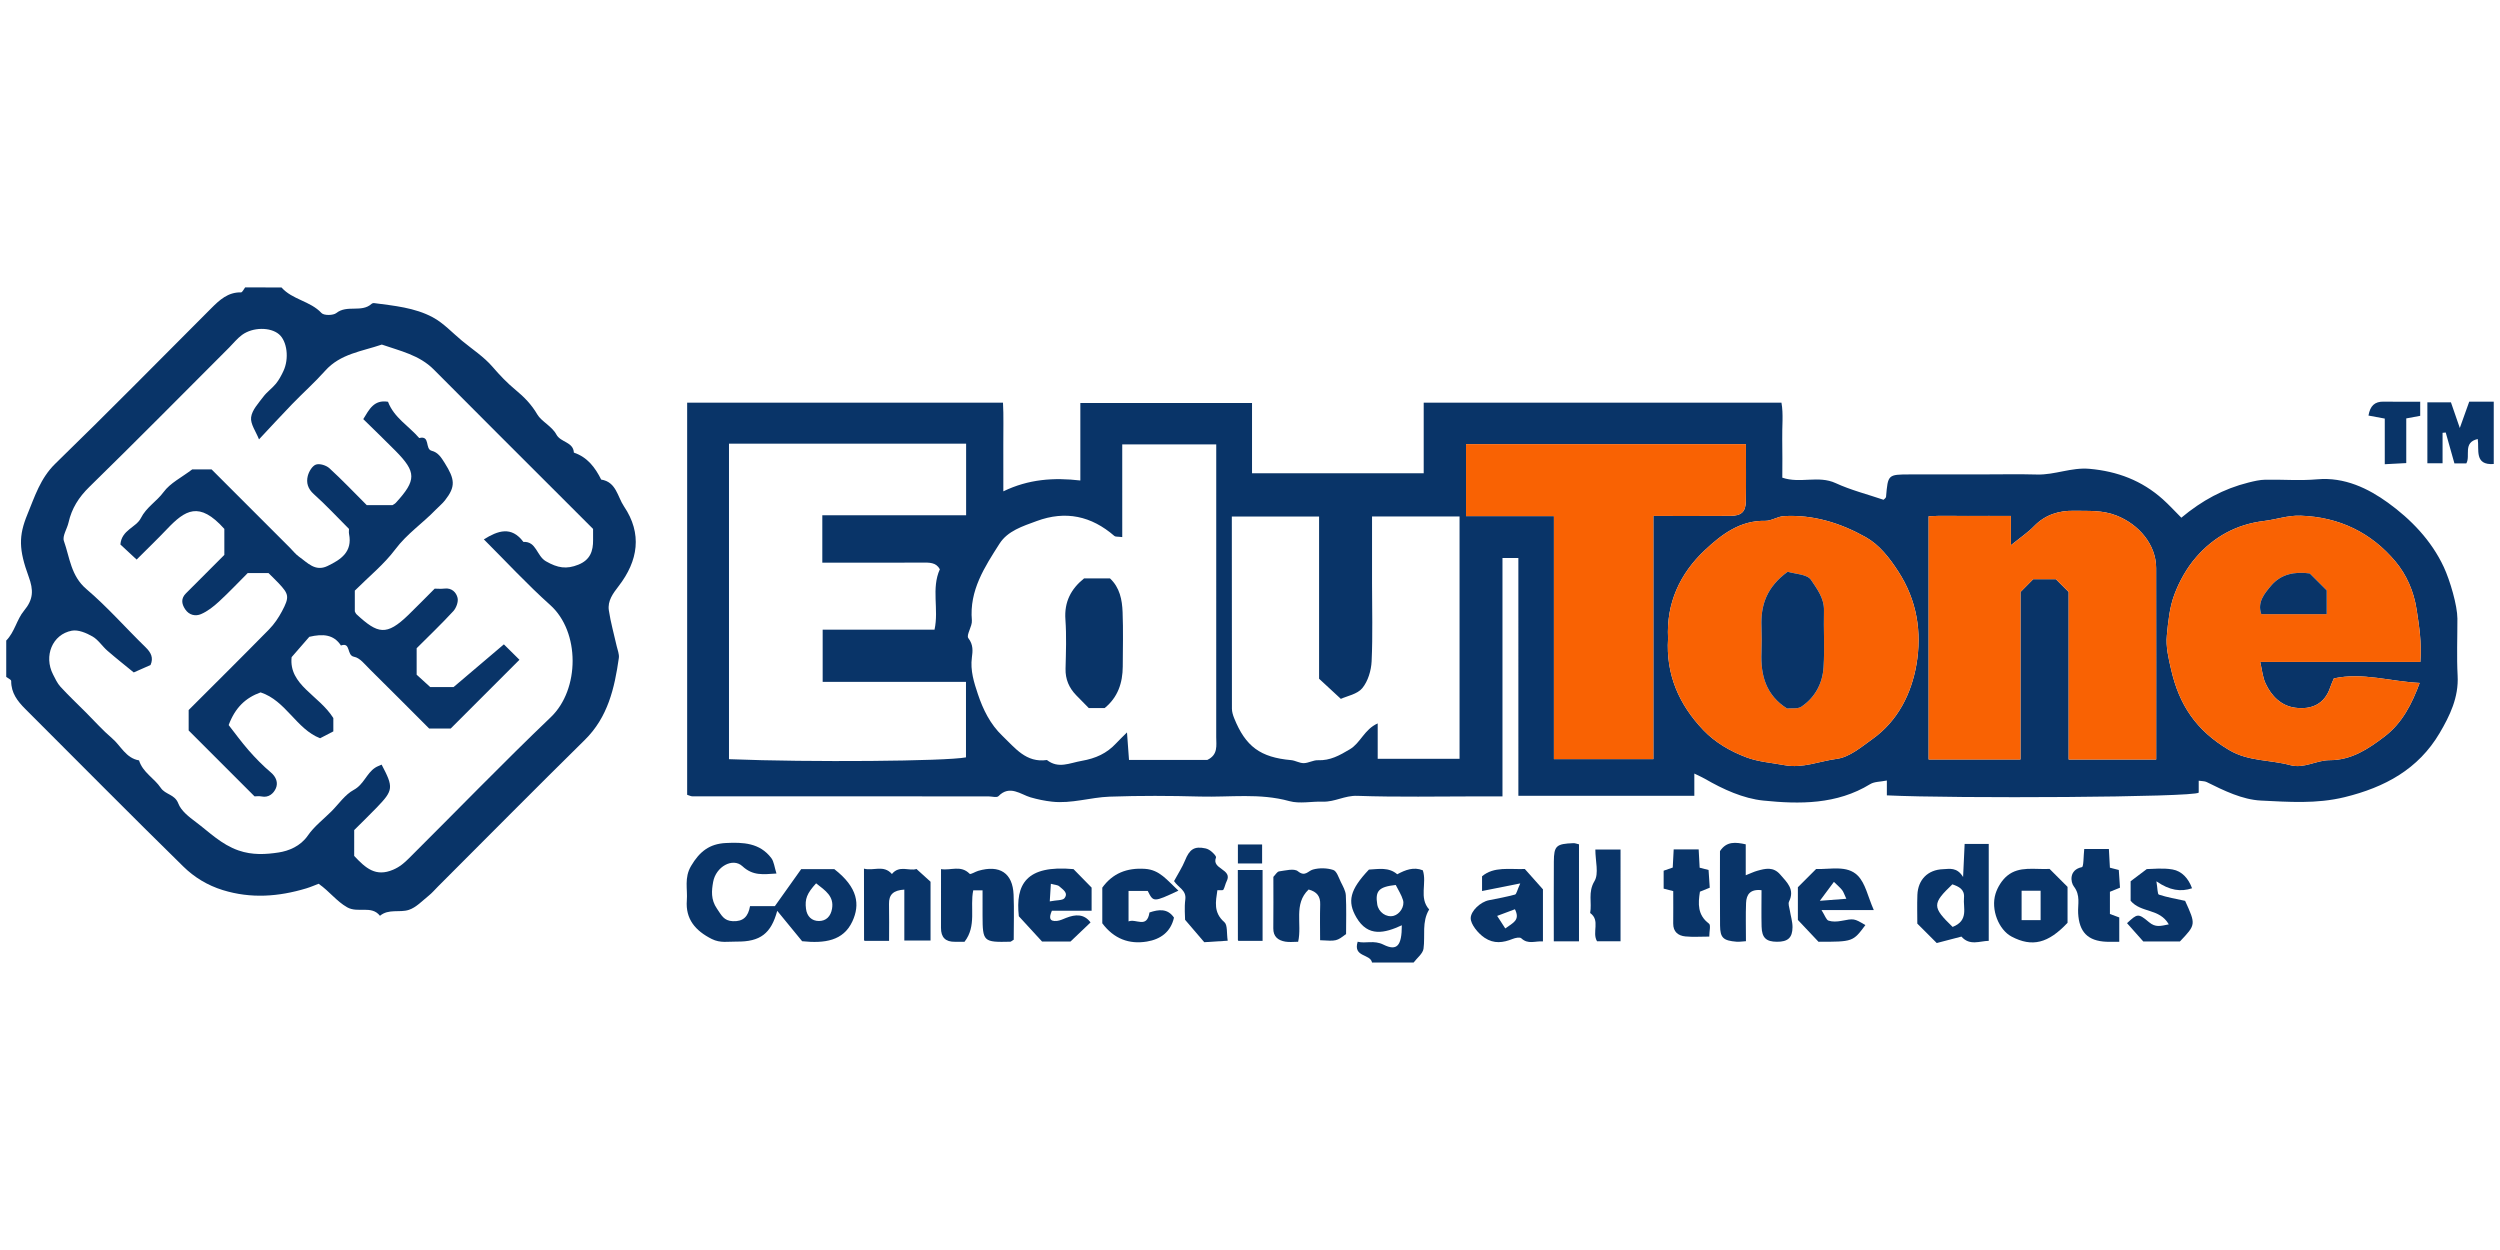 <?xml version="1.0" encoding="utf-8"?>
<!-- Generator: Adobe Illustrator 16.0.0, SVG Export Plug-In . SVG Version: 6.00 Build 0)  -->
<!DOCTYPE svg PUBLIC "-//W3C//DTD SVG 1.1//EN" "http://www.w3.org/Graphics/SVG/1.1/DTD/svg11.dtd">
<svg version="1.1" id="Capa_1" xmlns="http://www.w3.org/2000/svg" xmlns:xlink="http://www.w3.org/1999/xlink" x="0px" y="0px"
	 width="400px" height="200px" viewBox="0 0 400 200" enable-background="new 0 0 400 200" xml:space="preserve">
<g>
	<path fill-rule="evenodd" clip-rule="evenodd" fill="#093468" d="M45.038,45.991c1.731,1.968,4.597,2.155,6.404,4.095
		c0.386,0.414,1.868,0.402,2.376-0.003c1.714-1.363,4.037-0.013,5.644-1.473c0.087-0.078,0.245-0.135,0.359-0.119
		c3.226,0.426,6.533,0.725,9.425,2.278c1.732,0.932,3.135,2.478,4.679,3.755c1.651,1.364,3.5,2.562,4.878,4.162
		c1.166,1.354,2.337,2.585,3.723,3.729c1.297,1.07,2.516,2.294,3.445,3.899c0.636,1.098,2.353,1.897,3.042,3.197
		c0.691,1.302,2.708,1.166,2.809,2.908c2.161,0.726,3.407,2.377,4.369,4.314c2.423,0.379,2.605,2.747,3.64,4.276
		c2.968,4.39,2.264,8.726-0.833,12.75c-0.926,1.203-1.809,2.378-1.581,3.903c0.287,1.92,0.828,3.801,1.25,5.7
		c0.141,0.637,0.435,1.307,0.349,1.916c-0.687,4.827-1.749,9.468-5.445,13.108c-7.887,7.77-15.674,15.639-23.502,23.467
		c-0.49,0.489-0.938,1.029-1.477,1.457c-1.03,0.82-2.008,1.896-3.197,2.277c-1.461,0.47-3.219-0.213-4.6,0.94
		c-1.376-1.741-3.523-0.37-5.264-1.369c-1.72-0.987-2.785-2.521-4.551-3.757c-0.542,0.205-1.25,0.521-1.985,0.742
		c-4.42,1.33-8.828,1.666-13.346,0.271c-2.458-0.758-4.571-2.058-6.312-3.766c-8.495-8.334-16.864-16.797-25.284-25.208
		c-1.249-1.247-2.28-2.574-2.261-4.478c0.002-0.217-0.516-0.438-0.793-0.658c0-1.938,0-3.877,0-5.815
		c1.35-1.365,1.692-3.391,2.836-4.764c1.532-1.838,1.542-3.304,0.752-5.465c-1.577-4.322-1.628-6.493-0.203-9.954
		c1.17-2.838,2.075-5.795,4.469-8.121c8.418-8.181,16.651-16.554,24.948-24.86c1.333-1.334,2.679-2.589,4.765-2.545
		c0.213,0.005,0.436-0.516,0.655-0.793C41.16,45.991,43.099,45.991,45.038,45.991z M56.67,136.947
		c1.837,1.959,3.434,3.402,6.236,2.206c1.091-0.466,1.814-1.119,2.548-1.849c7.562-7.519,14.973-15.191,22.677-22.559
		c4.646-4.443,4.686-13.66-0.094-17.938c-3.704-3.314-7.087-6.986-10.621-10.509c2.243-1.391,4.401-2.175,6.326,0.405
		c2.094-0.106,2.101,2.236,3.604,3.1c1.883,1.082,3.291,1.309,5.193,0.543c1.884-0.758,2.377-2.162,2.354-3.964
		c-0.008-0.662-0.001-1.323-0.001-1.756c-1.794-1.794-3.361-3.36-4.928-4.927C83.11,72.847,76.241,66.009,69.411,59.13
		c-2.317-2.333-5.395-2.981-8.319-3.999c-3.166,1.089-6.633,1.455-9.074,4.198c-1.655,1.859-3.527,3.522-5.261,5.313
		c-1.739,1.795-3.426,3.642-5.317,5.657c-0.491-1.256-1.396-2.457-1.264-3.53c0.144-1.167,1.187-2.264,1.961-3.298
		c0.575-0.768,1.407-1.34,2.016-2.088c0.483-0.595,0.853-1.298,1.184-1.996c0.956-2.015,0.6-4.807-0.709-5.911
		c-1.367-1.153-4.168-1.156-5.902,0.109c-0.773,0.564-1.386,1.35-2.071,2.035c-7.442,7.442-14.835,14.933-22.362,22.287
		c-1.695,1.657-2.823,3.443-3.331,5.706c-0.226,1.005-1.018,2.155-0.736,2.951c0.939,2.649,1.109,5.57,3.597,7.688
		c3.364,2.862,6.299,6.225,9.473,9.315c0.876,0.854,1.292,1.689,0.788,2.837c-0.837,0.37-1.654,0.73-2.686,1.187
		c-1.367-1.12-2.819-2.263-4.212-3.473c-0.834-0.725-1.463-1.755-2.391-2.285c-0.977-0.559-2.28-1.114-3.3-0.923
		c-3.129,0.59-4.519,4.053-3.011,6.998c0.353,0.688,0.686,1.428,1.201,1.985c1.313,1.425,2.722,2.76,4.093,4.131
		c1.371,1.371,2.662,2.835,4.135,4.086c1.421,1.206,2.217,3.197,4.333,3.552c0.588,1.927,2.442,2.851,3.472,4.391
		c0.739,1.104,2.249,1.021,2.806,2.495c0.446,1.182,1.712,2.155,2.801,2.971c2.182,1.635,4.073,3.588,6.835,4.553
		c2.225,0.776,4.4,0.632,6.412,0.325c1.607-0.246,3.498-0.986,4.688-2.718c1.002-1.459,2.49-2.584,3.763-3.857
		c1.175-1.175,2.171-2.683,3.572-3.438c1.619-0.871,2.038-2.638,3.432-3.555c0.316-0.208,0.689-0.329,1.032-0.488
		c1.926,3.651,1.884,4.096-0.76,6.843c-1.232,1.279-2.511,2.514-3.628,3.627C56.67,134.33,56.67,135.577,56.67,136.947z"/>
	<path fill-rule="evenodd" clip-rule="evenodd" fill="none" d="M39.221,45.991c-0.219,0.277-0.442,0.798-0.655,0.793
		c-2.085-0.044-3.432,1.211-4.765,2.545c-8.297,8.307-16.529,16.68-24.948,24.86c-2.394,2.326-3.299,5.283-4.469,8.121
		c-1.426,3.461-1.375,5.632,0.203,9.954c0.79,2.161,0.78,3.627-0.752,5.465C2.692,99.103,2.35,101.128,1,102.493
		c0-18.835,0-37.668,0-56.502C13.741,45.991,26.481,45.991,39.221,45.991z"/>
	<path fill-rule="evenodd" clip-rule="evenodd" fill="#093468" d="M219.526,154.009c-0.266-1.429-3.075-0.819-2.3-3.33
		c1.3,0.331,2.582-0.303,4.135,0.469c2.151,1.069,2.935,0.188,2.93-3.104c-2.738,1.264-5.403,1.938-7.264-1.246
		c-1.502-2.571-1.046-4.44,2.001-7.664c1.536-0.075,3.152-0.433,4.531,0.75c1.299-0.698,2.621-1.225,4.092-0.634
		c0.688,2.068-0.657,4.409,1.015,6.267c-1.209,1.971-0.614,4.181-0.903,6.271c-0.11,0.799-1.036,1.484-1.59,2.222
		C223.958,154.009,221.741,154.009,219.526,154.009z M223.318,141.593c-2.695,0.295-3.309,0.938-2.961,3.102
		c0.203,1.269,1.458,2.145,2.63,1.836c0.969-0.255,1.797-1.498,1.494-2.518C224.229,143.165,223.716,142.396,223.318,141.593z"/>
	<path fill-rule="evenodd" clip-rule="evenodd" fill="#093468" d="M399,74.242c-3.153,0.221-2.302-2.303-2.56-3.999
		c-2.444,0.551-1.116,2.711-1.83,3.899c-0.737,0-1.389,0-1.903,0c-0.487-1.729-0.938-3.336-1.391-4.943
		c-0.168,0.018-0.337,0.034-0.505,0.052c0,1.583,0,3.166,0,4.87c-0.945,0-1.597,0-2.431,0c0-3.166,0-6.408,0-9.752
		c1.24,0,2.446,0,3.77,0c0.447,1.297,0.907,2.631,1.42,4.111c0.491-1.376,0.945-2.646,1.505-4.209c1.223,0,2.574,0,3.925,0
		C399,67.595,399,70.918,399,74.242z"/>
	<path fill-rule="evenodd" clip-rule="evenodd" fill="#093468" d="M242.938,89.283c-1.092,0-1.744,0-2.542,0
		c0,12.646,0,25.208,0,38.137c-1.334,0-2.533,0-3.732,0c-6.509,0-13.021,0.141-19.521-0.086c-1.979-0.068-3.589,0.995-5.476,0.931
		c-1.799-0.063-3.708,0.375-5.38-0.088c-4.718-1.307-9.481-0.6-14.217-0.728c-4.843-0.132-9.697-0.156-14.537,0.017
		c-3.072,0.108-6.078,1.151-9.214,0.801c-1.18-0.132-2.285-0.361-3.437-0.693c-1.53-0.441-3.337-2.043-5.124-0.191
		c-0.267,0.276-1.068,0.038-1.622,0.038c-15.786,0-31.572,0.001-47.359-0.009c-0.246-0.001-0.492-0.14-0.834-0.243
		c0-20.841,0-41.711,0-62.739c16.715,0,33.427,0,50.535,0c0.119,2.104,0.036,4.406,0.051,6.699c0.015,2.334,0.003,4.67,0.003,7.486
		c4.035-1.956,8.073-2.231,12.321-1.737c0-4.239,0-8.217,0-12.4c9.202,0,18.261,0,27.469,0c0,3.664,0,7.365,0,11.246
		c9.204,0,18.263,0,27.469,0c0-3.739,0-7.439,0-11.295c19.073,0,38.002,0,57.241,0c0.331,1.816,0.081,3.857,0.125,5.872
		c0.045,2.058,0.01,4.116,0.01,6.125c2.868,0.984,5.77-0.405,8.534,0.872c2.428,1.121,5.067,1.783,7.663,2.666
		c0.083-0.094,0.384-0.272,0.401-0.475c0.304-3.563,0.295-3.572,3.81-3.582c3.878-0.011,7.755-0.003,11.632-0.003
		c2.908,0,5.817-0.063,8.725,0.019c2.838,0.079,5.476-1.169,8.385-0.912c4.476,0.396,8.38,1.881,11.714,4.857
		c1.01,0.901,1.925,1.909,2.981,2.965c3.284-2.743,6.751-4.63,10.747-5.627c0.906-0.226,1.789-0.438,2.695-0.453
		c2.769-0.047,5.557,0.183,8.305-0.063c4.358-0.39,8.153,1.46,11.305,3.737c3.643,2.634,6.943,6.005,8.945,10.308
		c0.988,2.123,2.17,6.141,2.173,8.24c0.006,3.046-0.126,6.1,0.036,9.138c0.185,3.466-1.253,6.426-2.889,9.194
		c-3.4,5.754-8.725,8.654-15.191,10.239c-4.522,1.107-8.971,0.758-13.389,0.545c-2.952-0.142-5.912-1.583-8.686-2.963
		c-0.318-0.159-0.731-0.13-1.271-0.215c0,0.771,0,1.422,0,1.908c-0.704,0.753-39.021,0.968-49.896,0.437c0-0.644,0-1.295,0-2.375
		c-1.043,0.212-1.996,0.166-2.668,0.579c-5.345,3.281-11.31,3.224-17.114,2.628c-3.183-0.327-6.4-1.782-9.313-3.473
		c-0.422-0.245-0.875-0.437-1.71-0.848c0,1.425,0,2.452,0,3.565c-9.53,0-18.768,0-28.153,0
		C242.938,114.739,242.938,102.177,242.938,89.283z M116.638,70.989c0,17.073,0,33.78,0,50.48
		c12.97,0.519,34.713,0.331,37.919-0.291c0-4.003,0-7.976,0-12.082c-7.731,0-15.305,0-22.93,0c0-2.834,0-5.521,0-8.348
		c6.089,0,12.002,0,17.896,0c0.723-3.265-0.548-6.568,0.853-9.667c-0.611-1.128-1.699-1.071-2.831-1.065
		c-5.35,0.027-10.7,0.013-15.975,0.013c0-2.68,0-4.994,0-7.591c7.791,0,15.465,0,23.009,0c0-3.987,0-7.687,0-11.449
		C141.885,70.989,129.33,70.989,116.638,70.989z M179.56,85.937c-0.739-0.096-1.085-0.033-1.252-0.178
		c-3.693-3.203-7.8-4.106-12.446-2.388c-2.228,0.824-4.632,1.569-5.935,3.611c-2.375,3.724-4.856,7.479-4.427,12.286
		c0.084,0.947-0.946,2.347-0.563,2.842c0.819,1.057,0.697,2.102,0.563,3.099c-0.277,2.081,0.354,4.03,0.964,5.857
		c0.814,2.434,1.969,4.814,3.923,6.673c2.037,1.937,3.783,4.346,7.119,3.864c1.846,1.439,3.601,0.479,5.56,0.136
		c2.261-0.398,4.011-1.193,5.512-2.805c0.483-0.52,1-1.006,1.742-1.747c0.135,1.839,0.23,3.141,0.322,4.406
		c4.437,0,8.584,0,12.519,0c1.766-0.838,1.435-2.308,1.435-3.652c0.004-14.246,0.003-28.493,0.003-42.739c0-1.358,0-2.717,0-4.104
		c-5.102,0-10.002,0-15.04,0C179.56,76.08,179.56,80.884,179.56,85.937z M344.991,121.523c0-10.443,0.014-20.544-0.006-30.645
		c-0.009-3.722-2.726-6.959-6.355-8.392c-2.254-0.889-4.475-0.716-6.738-0.761c-2.476-0.05-4.66,0.626-6.455,2.475
		c-0.963,0.991-2.139,1.775-3.693,3.04c0-1.941,0-3.246,0-4.69c-2.485,0-4.681-0.016-6.876,0.004
		c-2.154,0.02-4.317-0.082-6.287,0.047c0,13.228,0,26.056,0,38.919c4.951,0,9.755,0,14.696,0c0-9.036,0-17.991,0-26.796
		c0.827-0.833,1.509-1.521,2.038-2.056c1.37,0,2.582,0,3.622,0c0.735,0.735,1.322,1.322,2.048,2.049c0,8.816,0,17.773,0,26.806
		C335.649,121.523,340.177,121.523,344.991,121.523z M219.526,82.635c0,3.791,0,7.251,0,10.712c0,4.152,0.125,8.311-0.066,12.453
		c-0.069,1.479-0.579,3.19-1.49,4.302c-0.798,0.974-2.439,1.256-3.433,1.717c-1.34-1.239-2.353-2.176-3.484-3.222
		c0-8.61,0-17.286,0-25.946c-4.691,0-9.219,0-13.961,0c0,10.312-0.005,20.524,0.016,30.737c0,0.505,0.163,1.033,0.353,1.509
		c1.829,4.559,4.209,6.285,9.111,6.723c0.687,0.063,1.354,0.493,2.028,0.484c0.758-0.008,1.518-0.494,2.266-0.466
		c1.97,0.074,3.47-0.775,5.116-1.756c1.714-1.021,2.303-3.181,4.449-4.135c0,2.144,0,3.908,0,5.663c4.498,0,8.848,0,13.096,0
		c0-13.026,0-25.861,0-38.775C228.875,82.635,224.348,82.635,219.526,82.635z M387.257,105.905c0.231-3.102-0.187-5.695-0.592-8.354
		c-0.456-2.987-1.646-5.622-3.393-7.709c-3.862-4.613-8.992-7.115-15.16-7.331c-2.051-0.072-3.917,0.612-5.878,0.848
		c-4.383,0.525-8.02,2.534-10.842,5.778c-1.497,1.719-2.687,3.848-3.49,5.987c-0.769,2.045-0.996,4.332-1.207,6.538
		c-0.177,1.837,0.26,3.631,0.686,5.479c1.296,5.624,3.954,9.708,9.277,12.864c3.11,1.844,6.552,1.535,9.787,2.418
		c2.192,0.599,4.173-0.797,6.286-0.795c3.511,0.004,6.207-1.816,8.799-3.787c2.856-2.174,4.399-5.279,5.616-8.572
		c-4.654-0.219-9.13-1.729-13.729-0.721c-0.195,0.472-0.421,0.935-0.58,1.418c-0.905,2.738-3.048,3.603-5.595,3.271
		c-2.258-0.295-3.834-1.878-4.767-3.917c-0.458-0.999-0.55-2.166-0.843-3.416C370.201,105.905,378.596,105.905,387.257,105.905z
		 M248.626,121.458c5.498,0,10.574,0,15.911,0c0-13.065,0-25.986,0-38.907c4.276,0,8.285,0.023,12.292-0.011
		c1.795-0.016,2.478-0.644,2.507-2.345c0.052-3.016,0.015-6.033,0.015-9.129c-15.04,0-29.895,0-44.789,0c0,3.843,0,7.536,0,11.513
		c4.698,0,9.327,0,14.064,0C248.626,95.686,248.626,108.507,248.626,121.458z M266.889,102.149
		c-0.371,5.756,1.755,10.589,5.646,14.667c1.904,1.997,4.343,3.397,6.894,4.36c1.926,0.726,4.071,0.87,6.123,1.255
		c2.869,0.538,5.581-0.654,8.341-1.016c2.007-0.262,3.915-1.898,5.691-3.164c4.079-2.905,6.239-7.274,7.045-11.912
		c0.892-5.134,0.114-10.261-2.911-14.918c-1.437-2.213-3.025-4.25-5.199-5.473c-4.014-2.255-8.398-3.637-13.109-3.366
		c-1.005,0.058-1.991,0.777-2.977,0.754c-4.056-0.092-7.042,2.24-9.659,4.693C268.807,91.75,266.587,96.501,266.889,102.149z"/>
	<path fill-rule="evenodd" clip-rule="evenodd" fill="#093468" d="M128.188,139.065c1.983,0,3.637,0,5.308,0
		c3.78,2.935,4.135,5.674,2.877,8.373c-1.45,3.109-4.432,3.528-8.03,3.158c-1.17-1.428-2.582-3.149-3.987-4.865
		c-0.977,3.613-2.691,4.974-6.505,4.923c-1.31-0.017-2.595,0.274-3.965-0.414c-2.632-1.324-4.224-3.197-3.994-6.172
		c0.141-1.822-0.45-3.607,0.683-5.522c1.36-2.301,2.937-3.535,5.557-3.664c2.763-0.138,5.43-0.032,7.276,2.409
		c0.434,0.574,0.494,1.431,0.826,2.473c-2.139,0.125-3.746,0.404-5.459-1.178c-1.535-1.416-4.241,0.071-4.676,2.538
		c-0.237,1.343-0.403,2.788,0.62,4.271c0.731,1.062,1.091,1.93,2.529,1.994c1.686,0.074,2.461-0.738,2.757-2.407
		c1.45,0,2.932,0,3.974,0C125.559,142.759,126.926,140.839,128.188,139.065z M130.577,141.331c-1.487,1.636-1.808,2.505-1.619,4.066
		c0.149,1.229,0.926,1.964,2.073,1.964c1.149,0,1.883-0.744,2.093-1.954C133.469,143.418,132.099,142.513,130.577,141.331z"/>
	<path fill-rule="evenodd" clip-rule="evenodd" fill="#093468" d="M279.351,150.592c-0.681,0.043-1.081,0.116-1.474,0.085
		c-2.15-0.172-2.649-0.612-2.669-2.591c-0.039-3.992-0.012-7.985-0.012-11.905c1.055-1.607,2.489-1.444,4.122-1.088
		c0,1.524,0,3.004,0,4.947c0.798-0.313,1.308-0.563,1.848-0.715c1.306-0.365,2.56-0.681,3.672,0.605
		c1.103,1.274,2.357,2.376,1.408,4.322c-0.176,0.36,0.049,0.929,0.122,1.396c0.141,0.902,0.438,1.803,0.433,2.702
		c-0.01,1.713-0.768,2.347-2.505,2.333c-1.715-0.014-2.394-0.64-2.441-2.413c-0.05-1.901-0.011-3.805-0.011-5.838
		c-1.794-0.206-2.421,0.676-2.474,2.039C279.295,146.399,279.351,148.332,279.351,150.592z"/>
	<path fill-rule="evenodd" clip-rule="evenodd" fill="#093468" d="M309.879,150.885c-1.107-1.107-1.982-1.982-3.108-3.108
		c0-1.356-0.051-2.979,0.011-4.596c0.095-2.43,1.67-4.022,4.093-4.109c1.037-0.038,2.226-0.375,3.22,1.247
		c0.094-1.991,0.168-3.574,0.247-5.285c1.239,0,2.445,0,3.856,0c0,5.019,0,10.176,0,15.5c-1.427,0.019-3.033,0.84-4.37-0.68
		C312.461,150.211,311.095,150.568,309.879,150.885z M312.42,148.308c2.605-1.023,1.665-3.038,1.818-4.665
		c0.128-1.355-0.835-1.801-1.861-2.149C309.127,144.604,309.125,145.119,312.42,148.308z"/>
	<path fill-rule="evenodd" clip-rule="evenodd" fill="#093468" d="M157.209,142.452c-0.636,0-1.009,0-1.489,0
		c-0.563,2.718,0.577,5.697-1.397,8.232c-0.464,0-1.002-0.007-1.539,0.002c-1.511,0.024-2.233-0.714-2.226-2.226
		c0.014-3.02,0.004-6.039,0.004-9.401c1.58,0.261,3.158-0.697,4.584,0.751c0.145,0.147,0.889-0.333,1.369-0.475
		c3.442-1.009,5.515,0.345,5.66,3.809c0.101,2.445,0.02,4.898,0.02,7.211c-0.327,0.197-0.436,0.318-0.547,0.321
		c-4.296,0.107-4.428-0.017-4.438-4.129C157.207,145.203,157.209,143.856,157.209,142.452z"/>
	<path fill-rule="evenodd" clip-rule="evenodd" fill="#093468" d="M146.635,139.035c0.9,0.817,1.611,1.461,2.252,2.042
		c0,3.153,0,6.185,0,9.412c-1.304,0-2.604,0-4.195,0c0-2.668,0-5.362,0-8.154c-1.746,0.114-2.484,0.781-2.45,2.305
		c0.042,1.916,0.01,3.832,0.01,5.896c-1.3,0-2.509,0-3.878,0c0.062,0.057-0.125-0.034-0.125-0.128
		c-0.015-3.688-0.013-7.376-0.013-11.424c1.494,0.413,3.129-0.675,4.472,0.859C143.894,138.357,145.514,139.428,146.635,139.035z"/>
	<path fill-rule="evenodd" clip-rule="evenodd" fill="#093468" d="M203.739,140.299c0.332-0.332,0.597-0.837,0.923-0.879
		c1.012-0.132,2.389-0.513,2.999-0.021c1.172,0.944,1.595-0.043,2.413-0.273c1.014-0.285,2.25-0.257,3.248,0.069
		c0.555,0.182,0.866,1.221,1.205,1.915c0.336,0.687,0.768,1.412,0.806,2.141c0.109,2.064,0.039,4.14,0.039,6.193
		c-1.513,1.148-1.513,1.148-4.155,0.992c0-1.897-0.044-3.812,0.015-5.723c0.04-1.286-0.507-2.033-1.85-2.391
		c-2.45,2.32-1.025,5.501-1.678,8.362c-0.725,0-1.411,0.095-2.059-0.021c-1.142-0.202-1.932-0.782-1.916-2.125
		C203.762,145.779,203.739,143.021,203.739,140.299z"/>
	<path fill-rule="evenodd" clip-rule="evenodd" fill="#093468" d="M174.658,145.718c-2.325,0-4.361,0-6.357,0
		c-0.461,1.059-0.466,1.768,0.833,1.626c0.497-0.056,0.977-0.298,1.452-0.484c1.497-0.592,2.878-0.652,3.901,0.729
		c-0.968,0.922-1.931,1.838-3.203,3.051c-1.087,0-2.733,0-4.561,0c-1.098-1.195-2.304-2.511-3.711-4.044
		c-0.544-5.065,1.108-8.231,8.749-7.539c0.944,0.963,1.909,1.948,2.896,2.956C174.658,143.071,174.658,144.177,174.658,145.718z
		 M167.961,144.223c1.149-0.225,2.058-0.133,2.357-0.516c0.673-0.864-0.291-1.396-0.837-1.897c-0.246-0.226-0.7-0.224-1.343-0.405
		C168.082,142.294,168.036,143.031,167.961,144.223z"/>
	<path fill-rule="evenodd" clip-rule="evenodd" fill="#093468" d="M243.242,141.346c-2.43,0.483-4.152,0.825-6.114,1.216
		c0-0.94,0-1.587,0-2.358c1.903-1.6,4.375-1.077,6.846-1.163c0.859,0.965,1.767,1.982,2.897,3.254c0,2.413,0,5.269,0,8.332
		c-1.216-0.1-2.369,0.534-3.468-0.504c-0.229-0.216-0.949-0.067-1.368,0.101c-1.544,0.616-2.987,0.826-4.505-0.184
		c-1.023-0.681-2.242-2.163-2.217-3.158c0.027-1.117,1.536-2.574,2.917-2.847c1.397-0.275,2.801-0.534,4.173-0.906
		C242.637,143.064,242.729,142.475,243.242,141.346z M240.844,148.551c1.277-0.926,2.416-1.322,1.545-3.072
		c-1.001,0.375-2.004,0.751-2.844,1.065C240.026,147.286,240.376,147.828,240.844,148.551z"/>
	<path fill-rule="evenodd" clip-rule="evenodd" fill="#093468" d="M327.936,139.029c1.055,1.055,1.933,1.933,2.871,2.871
		c0,1.852,0,3.767,0,5.745c-3.085,3.291-5.669,3.942-8.953,2.208c-2.037-1.075-3.359-4.296-2.569-6.855
		c0.331-1.072,1.035-2.202,1.897-2.9C323.104,138.541,325.521,139.143,327.936,139.029z M323.456,147.219c1.291,0,2.209,0,3.041,0
		c0-1.725,0-3.291,0-4.7c-1.145,0-2.062,0-3.041,0C323.456,144.135,323.456,145.607,323.456,147.219z"/>
	<path fill-rule="evenodd" clip-rule="evenodd" fill="#093468" d="M290.577,139.043c2.36,0.067,4.958-0.637,6.646,1.039
		c1.25,1.241,1.625,3.362,2.584,5.528c-2.953,0-5.363,0-8.367,0c0.564,0.892,0.754,1.57,1.128,1.694
		c0.618,0.207,1.376,0.162,2.04,0.037c2.03-0.384,2.023-0.418,3.854,0.674c-1.991,2.669-1.991,2.669-7.503,2.669
		c-0.98-1.038-1.908-2.021-3.298-3.494c0-0.304,0-1.38,0-2.455c0-0.952,0-1.903,0-2.775
		C288.614,141.005,289.489,140.131,290.577,139.043z M293.426,141.098c-0.727,0.978-1.263,1.7-2.251,3.031
		c1.869-0.145,2.931-0.226,4.237-0.326c-0.339-0.721-0.445-1.099-0.669-1.383C294.438,142.027,294.042,141.706,293.426,141.098z"/>
	<path fill-rule="evenodd" clip-rule="evenodd" fill="#093468" d="M188.544,142.507c-3.992,1.864-3.992,1.864-4.904,0.041
		c-0.933,0-1.955,0-3.073,0c0,1.53,0,3.007,0,4.881c1.185-0.51,2.943,1.212,3.35-1.434c1.484-0.497,2.9-0.677,3.92,0.825
		c-0.526,2.333-2.199,3.476-4.333,3.828c-2.839,0.469-5.28-0.435-7.137-2.921c0-1.768,0-3.682,0-5.705
		c1.638-2.276,3.919-3.203,6.837-3.006C185.562,139.176,186.695,140.798,188.544,142.507z"/>
	<path fill-rule="evenodd" clip-rule="evenodd" fill="#093468" d="M340.9,144.126c0-0.628,0-1.712,0-3.126
		c0.535-0.403,1.297-0.979,2.584-1.948c0.878,0,2.544-0.216,4.124,0.063c1.504,0.266,2.546,1.441,3.12,3.008
		c-1.812,0.599-3.565,0.362-5.704-1.114c0.194,1.127,0.159,2.051,0.4,2.131c1.347,0.441,2.759,0.678,4.195,0.995
		c1.733,3.803,1.733,3.803-0.837,6.501c-1.863,0-3.776,0-5.856,0c-0.801-0.901-1.704-1.92-2.601-2.93
		c1.646-1.512,1.753-1.64,3.514-0.161c1.061,0.891,1.85,0.613,3.17,0.353C345.511,145.294,342.592,146.113,340.9,144.126z"/>
	<path fill-rule="evenodd" clip-rule="evenodd" fill="#093468" d="M187.848,140.976c0.675-1.25,1.318-2.221,1.745-3.277
		c0.736-1.824,1.481-2.346,3.297-1.954c0.358,0.077,0.719,0.299,0.999,0.546c0.288,0.252,0.746,0.723,0.669,0.915
		c-0.758,1.89,2.713,1.823,1.711,3.783c-0.222,0.435-0.29,0.952-0.535,1.37c-0.076,0.129-0.504,0.05-0.953,0.077
		c-0.265,1.829-0.662,3.561,1.118,5.109c0.534,0.464,0.345,1.758,0.534,2.969c-1.318,0.083-2.484,0.157-3.752,0.237
		c-0.868-1.014-1.747-2.042-3.067-3.585c0-0.563-0.136-1.929,0.036-3.256C189.843,142.424,188.545,142.034,187.848,140.976z"/>
	<path fill-rule="evenodd" clip-rule="evenodd" fill="#093468" d="M333.479,135.838c1.438,0,2.64,0,3.943,0
		c0.056,1.031,0.105,1.959,0.162,2.993c0.36,0.092,0.731,0.188,1.424,0.365c0.058,0.847,0.126,1.859,0.191,2.834
		c-0.614,0.25-1.085,0.441-1.611,0.655c0,1.179,0,2.379,0,3.553c0.553,0.204,1.03,0.381,1.495,0.553c0,1.258,0,2.46,0,3.894
		c-0.746,0-1.404,0.024-2.061-0.004c-2.997-0.13-4.356-1.575-4.518-4.569c-0.078-1.421,0.418-2.847-0.695-4.291
		c-0.5-0.646-0.826-2.646,1.303-3.081C333.395,138.682,333.346,137.01,333.479,135.838z"/>
	<path fill-rule="evenodd" clip-rule="evenodd" fill="#093468" d="M267.718,142.577c-0.662-0.171-1.035-0.268-1.535-0.396
		c0-0.893,0-1.817,0-2.869c0.355-0.123,0.836-0.289,1.455-0.504c0.046-0.871,0.095-1.799,0.151-2.903c1.284,0,2.583,0,3.998,0
		c0.052,0.966,0.101,1.894,0.156,2.927c0.361,0.092,0.732,0.188,1.426,0.365c0.057,0.844,0.125,1.853,0.19,2.835
		c-0.613,0.249-1.085,0.44-1.571,0.638c-0.303,1.918-0.401,3.732,1.452,5.116c0.312,0.232,0.044,1.241,0.044,2.068
		c-1.397,0-2.623,0.094-3.827-0.026c-1.157-0.115-1.959-0.743-1.944-2.072C267.732,146.102,267.718,144.449,267.718,142.577z"/>
	<path fill-rule="evenodd" clip-rule="evenodd" fill="#093468" d="M259.286,150.607c-1.337,0-2.536,0-3.757,0
		c-0.862-1.408,0.572-3.357-1.105-4.523c0.31-1.667-0.382-3.323,0.691-5.101c0.729-1.207,0.14-3.21,0.14-5.056
		c1.305,0,2.603,0,4.031,0C259.286,140.671,259.286,145.448,259.286,150.607z"/>
	<path fill-rule="evenodd" clip-rule="evenodd" fill="#093468" d="M252.639,150.613c-1.356,0-2.558,0-4.031,0
		c0-4.299-0.021-8.533,0.008-12.766c0.017-2.521,0.385-2.839,3.144-2.941c0.25-0.01,0.505,0.104,0.88,0.187
		C252.639,140.126,252.639,145.188,252.639,150.613z"/>
	<path fill-rule="evenodd" clip-rule="evenodd" fill="#093468" d="M202.013,139.196c0,3.829,0,7.515,0,11.345
		c-1.25,0-2.458,0-3.829,0c0.054,0.059-0.121-0.042-0.121-0.144c-0.014-3.687-0.012-7.372-0.012-11.201
		C199.237,139.196,200.445,139.196,202.013,139.196z"/>
	<path fill-rule="evenodd" clip-rule="evenodd" fill="#093468" d="M381.563,66.972c-1.019-0.189-1.772-0.329-2.607-0.482
		c0.26-1.532,0.973-2.261,2.446-2.228c1.898,0.041,3.799,0.01,5.83,0.01c0,0.792,0,1.438,0,2.262c-0.6,0.111-1.353,0.25-2.231,0.412
		c0,2.27,0,4.567,0,7.148c-1.126,0.059-2.144,0.112-3.438,0.181C381.563,71.719,381.563,69.313,381.563,66.972z"/>
	<path fill-rule="evenodd" clip-rule="evenodd" fill="#093468" d="M201.938,138.153c-1.342,0-2.54,0-3.875,0
		c0-0.986,0-1.903,0-3.044c1.141,0,2.435,0,3.875,0C201.938,135.952,201.938,136.869,201.938,138.153z"/>
	<path fill-rule="evenodd" clip-rule="evenodd" fill="none" d="M56.67,136.947c0-1.37,0-2.617,0-4.137
		c1.117-1.113,2.396-2.348,3.628-3.627c2.644-2.747,2.686-3.191,0.76-6.843c-0.342,0.159-0.716,0.28-1.032,0.488
		c-1.394,0.917-1.813,2.684-3.432,3.555c-1.401,0.755-2.397,2.263-3.572,3.438c-1.272,1.273-2.76,2.398-3.763,3.857
		c-1.189,1.731-3.081,2.472-4.688,2.718c-2.012,0.307-4.187,0.451-6.412-0.325c-2.763-0.965-4.654-2.918-6.835-4.553
		c-1.089-0.815-2.355-1.789-2.801-2.971c-0.557-1.475-2.066-1.392-2.806-2.495c-1.03-1.54-2.884-2.464-3.472-4.391
		c-2.116-0.354-2.912-2.346-4.333-3.552c-1.473-1.251-2.764-2.715-4.135-4.086c-1.371-1.371-2.78-2.706-4.093-4.131
		c-0.515-0.558-0.848-1.297-1.201-1.985c-1.508-2.945-0.118-6.408,3.011-6.998c1.02-0.191,2.324,0.364,3.3,0.923
		c0.928,0.53,1.556,1.561,2.391,2.285c1.393,1.21,2.845,2.353,4.212,3.473c1.032-0.456,1.848-0.816,2.686-1.187
		c0.504-1.147,0.088-1.982-0.788-2.837c-3.174-3.091-6.109-6.453-9.473-9.315c-2.487-2.117-2.658-5.038-3.597-7.688
		c-0.282-0.796,0.511-1.946,0.736-2.951c0.508-2.263,1.636-4.049,3.331-5.706c7.526-7.354,14.92-14.845,22.362-22.287
		c0.685-0.686,1.297-1.471,2.071-2.035c1.733-1.266,4.535-1.263,5.902-0.109c1.309,1.104,1.665,3.896,0.709,5.911
		c-0.331,0.698-0.7,1.401-1.184,1.996c-0.609,0.748-1.441,1.32-2.016,2.088c-0.775,1.034-1.818,2.131-1.961,3.298
		c-0.132,1.073,0.773,2.274,1.264,3.53c1.891-2.016,3.578-3.862,5.317-5.657c1.734-1.79,3.606-3.453,5.261-5.313
		c2.441-2.743,5.909-3.109,9.074-4.198c2.924,1.018,6.002,1.666,8.319,3.999c6.83,6.879,13.7,13.717,20.553,20.571
		c1.567,1.566,3.133,3.133,4.928,4.927c0,0.433-0.007,1.094,0.001,1.756c0.023,1.802-0.47,3.206-2.354,3.964
		c-1.902,0.766-3.31,0.539-5.193-0.543c-1.503-0.863-1.51-3.206-3.604-3.1c-1.925-2.58-4.083-1.796-6.326-0.405
		c3.534,3.522,6.917,7.194,10.621,10.509c4.78,4.277,4.739,13.494,0.094,17.938c-7.704,7.367-15.115,15.04-22.677,22.559
		c-0.734,0.729-1.457,1.383-2.548,1.849C60.104,140.35,58.507,138.906,56.67,136.947z M42.96,91.69
		c0.609,0.609,1.11,1.088,1.585,1.59c1.696,1.794,1.794,2.221,0.567,4.531c-0.55,1.034-1.235,2.048-2.052,2.881
		c-4.264,4.344-8.59,8.628-12.877,12.914c0,1.228,0,2.433,0,3.271c3.647,3.648,7.063,7.063,10.542,10.543
		c0.286,0,0.715-0.07,1.113,0.013c1.175,0.245,1.952-0.506,2.302-1.313c0.37-0.854,0.07-1.793-0.809-2.533
		c-1.265-1.065-2.435-2.265-3.528-3.509c-1.2-1.367-2.266-2.851-3.22-4.067c1.048-2.803,2.707-4.363,5.111-5.229
		c4.059,1.331,5.722,5.872,9.518,7.339c0.793-0.412,1.466-0.761,2.119-1.099c0-0.854,0-1.681,0-2.129
		c-2.285-3.667-7.152-5.281-6.675-9.748c1.301-1.496,2.198-2.528,2.83-3.254c2.194-0.515,3.907-0.378,5.061,1.389
		c1.63-0.58,0.861,1.59,2.11,1.809c0.915,0.159,1.716,1.215,2.476,1.965c3.24,3.195,6.445,6.427,9.528,9.51c1.581,0,2.95,0,3.449,0
		c3.957-3.956,7.452-7.452,11-10.999c-0.624-0.618-1.453-1.439-2.492-2.468c-2.654,2.253-5.304,4.504-8.054,6.839
		c-1.171,0-2.545,0-3.726,0c-0.831-0.757-1.543-1.405-2.177-1.982c0-1.504,0-2.882,0-4.236c1.979-1.979,3.985-3.89,5.857-5.924
		c0.476-0.517,0.842-1.502,0.69-2.137c-0.208-0.873-0.927-1.633-2.105-1.484c-0.535,0.067-1.085,0.012-1.557,0.012
		c-1.442,1.441-2.795,2.828-4.184,4.178c-3.543,3.44-4.917,3.062-8.301-0.059c-0.181-0.168-0.265-0.439-0.294-0.49
		c0-1.255,0-2.333,0-3.313c2.251-2.251,4.674-4.2,6.48-6.611c1.865-2.49,4.389-4.172,6.482-6.349
		c0.479-0.498,1.032-0.937,1.457-1.477c1.756-2.231,1.595-3.381-0.044-5.997c-0.575-0.917-1.067-1.686-2.076-1.941
		c-1.125-0.285-0.18-2.501-1.993-2.037c-1.667-1.934-4.037-3.263-4.994-5.807c-2.252-0.369-3.008,1.229-3.958,2.777
		c1.816,1.784,3.51,3.409,5.16,5.079c3.362,3.404,3.363,4.683,0.059,8.302c-0.171,0.188-0.425,0.302-0.538,0.38
		c-1.468,0-2.833,0-4.125,0c-2.027-2.026-3.934-4.037-5.974-5.901c-0.51-0.467-1.567-0.794-2.159-0.584
		c-0.59,0.211-1.128,1.121-1.303,1.821c-0.267,1.068,0,2.042,0.969,2.906c1.957,1.749,3.747,3.685,5.628,5.566
		c0,0.251-0.045,0.533,0.007,0.796c0.572,2.878-1.296,4.109-3.454,5.142c-1.97,0.942-3.185-0.536-4.533-1.481
		c-0.558-0.392-0.99-0.963-1.479-1.452c-4.2-4.2-8.401-8.402-12.528-12.53c-1.216,0-2.314,0-3.097,0
		c-1.705,1.296-3.521,2.179-4.576,3.618c-1.104,1.507-2.764,2.427-3.649,4.19c-0.744,1.481-3.081,1.874-3.268,4.206
		c0.758,0.704,1.614,1.501,2.597,2.414c1.746-1.747,3.326-3.266,4.835-4.852c2.926-3.075,5.167-4.563,9.201-0.057
		c0,1.383,0,2.766,0,4.163c-2.045,2.046-4.104,4.093-6.149,6.155c-0.792,0.799-0.725,1.638-0.118,2.545
		c0.652,0.976,1.678,1.139,2.527,0.776c1.061-0.451,2.03-1.224,2.891-2.018c1.615-1.487,3.124-3.089,4.587-4.554
		C40.778,91.69,41.747,91.69,42.96,91.69z"/>
	<path fill-rule="evenodd" clip-rule="evenodd" fill="none" d="M223.318,141.593c0.397,0.803,0.911,1.572,1.163,2.42
		c0.303,1.02-0.525,2.263-1.494,2.518c-1.172,0.309-2.427-0.567-2.63-1.836C220.01,142.531,220.623,141.888,223.318,141.593z"/>
	<path fill-rule="evenodd" clip-rule="evenodd" fill="none" d="M116.638,70.989c12.691,0,25.247,0,37.941,0
		c0,3.763,0,7.462,0,11.449c-7.543,0-15.218,0-23.009,0c0,2.597,0,4.911,0,7.591c5.274,0,10.625,0.015,15.975-0.013
		c1.132-0.006,2.22-0.063,2.831,1.065c-1.4,3.099-0.129,6.402-0.853,9.667c-5.893,0-11.806,0-17.896,0c0,2.826,0,5.514,0,8.348
		c7.625,0,15.199,0,22.93,0c0,4.106,0,8.079,0,12.082c-3.206,0.622-24.949,0.81-37.919,0.291
		C116.638,104.77,116.638,88.063,116.638,70.989z"/>
	<path fill-rule="evenodd" clip-rule="evenodd" fill="none" d="M179.56,85.937c0-5.053,0-9.856,0-14.839c5.038,0,9.938,0,15.04,0
		c0,1.388,0,2.746,0,4.104c0,14.246,0.001,28.493-0.003,42.739c0,1.345,0.331,2.814-1.435,3.652c-3.935,0-8.082,0-12.519,0
		c-0.092-1.266-0.188-2.567-0.322-4.406c-0.741,0.741-1.259,1.228-1.742,1.747c-1.5,1.611-3.251,2.406-5.512,2.805
		c-1.959,0.344-3.714,1.304-5.56-0.136c-3.335,0.481-5.082-1.928-7.119-3.864c-1.954-1.858-3.108-4.239-3.923-6.673
		c-0.611-1.827-1.242-3.776-0.964-5.857c0.133-0.997,0.255-2.042-0.563-3.099c-0.383-0.495,0.647-1.895,0.563-2.842
		c-0.429-4.808,2.052-8.563,4.427-12.286c1.303-2.042,3.707-2.787,5.935-3.611c4.646-1.719,8.752-0.815,12.446,2.388
		C178.474,85.903,178.82,85.841,179.56,85.937z M173.455,92.541c-2.087,1.675-3.191,3.752-2.991,6.58
		c0.186,2.61,0.087,5.244,0.022,7.866c-0.042,1.702,0.562,3.079,1.716,4.266c0.673,0.692,1.353,1.377,2.004,2.04
		c0.877,0,1.705,0,2.532-0.003c2.124-1.719,2.888-4.034,2.902-6.665c0.015-2.899,0.088-5.802-0.026-8.696
		c-0.077-1.966-0.445-3.916-2.019-5.388C176.229,92.541,174.854,92.541,173.455,92.541z"/>
	<path fill-rule="evenodd" clip-rule="evenodd" fill="#F96203" d="M344.991,121.523c-4.814,0-9.342,0-14.007,0
		c0-9.032,0-17.989,0-26.806c-0.726-0.727-1.313-1.313-2.048-2.049c-1.04,0-2.252,0-3.622,0c-0.529,0.535-1.211,1.223-2.038,2.056
		c0,8.805,0,17.76,0,26.796c-4.941,0-9.745,0-14.696,0c0-12.863,0-25.691,0-38.919c1.97-0.129,4.133-0.027,6.287-0.047
		c2.195-0.02,4.391-0.004,6.876-0.004c0,1.444,0,2.749,0,4.69c1.555-1.265,2.73-2.049,3.693-3.04
		c1.795-1.849,3.979-2.524,6.455-2.475c2.264,0.045,4.484-0.128,6.738,0.761c3.63,1.433,6.347,4.67,6.355,8.392
		C345.005,100.979,344.991,111.08,344.991,121.523z"/>
	<path fill-rule="evenodd" clip-rule="evenodd" fill="none" d="M219.526,82.635c4.821,0,9.349,0,14,0c0,12.914,0,25.749,0,38.775
		c-4.248,0-8.598,0-13.096,0c0-1.755,0-3.52,0-5.663c-2.146,0.954-2.735,3.113-4.449,4.135c-1.646,0.98-3.146,1.83-5.116,1.756
		c-0.748-0.028-1.508,0.458-2.266,0.466c-0.674,0.009-1.342-0.422-2.028-0.484c-4.901-0.438-7.282-2.164-9.111-6.723
		c-0.19-0.476-0.353-1.004-0.353-1.509c-0.021-10.213-0.016-20.426-0.016-30.737c4.742,0,9.27,0,13.961,0c0,8.66,0,17.336,0,25.946
		c1.132,1.046,2.145,1.982,3.484,3.222c0.993-0.461,2.635-0.743,3.433-1.717c0.911-1.111,1.421-2.822,1.49-4.302
		c0.191-4.143,0.066-8.301,0.066-12.453C219.526,89.886,219.526,86.426,219.526,82.635z"/>
	<path fill-rule="evenodd" clip-rule="evenodd" fill="#F96203" d="M387.257,105.905c-8.661,0-17.056,0-25.624,0
		c0.293,1.25,0.385,2.417,0.843,3.416c0.933,2.039,2.509,3.622,4.767,3.917c2.547,0.332,4.689-0.532,5.595-3.271
		c0.159-0.483,0.385-0.946,0.58-1.418c4.6-1.009,9.075,0.502,13.729,0.721c-1.217,3.293-2.76,6.398-5.616,8.572
		c-2.592,1.971-5.288,3.791-8.799,3.787c-2.113-0.002-4.094,1.394-6.286,0.795c-3.235-0.883-6.677-0.574-9.787-2.418
		c-5.323-3.156-7.981-7.24-9.277-12.864c-0.426-1.849-0.862-3.643-0.686-5.479c0.211-2.206,0.438-4.493,1.207-6.538
		c0.804-2.14,1.993-4.269,3.49-5.987c2.822-3.244,6.459-5.253,10.842-5.778c1.961-0.235,3.827-0.92,5.878-0.848
		c6.168,0.216,11.298,2.718,15.16,7.331c1.747,2.087,2.937,4.722,3.393,7.709C387.07,100.21,387.488,102.804,387.257,105.905z
		 M369.56,91.748c-2.443-0.327-4.635,0.101-6.218,1.997c-1.049,1.256-2.204,2.607-1.537,4.52c3.531,0,6.934,0,10.472,0
		c0-1.259,0-2.465,0-3.801C371.531,93.72,370.657,92.844,369.56,91.748z"/>
	<path fill-rule="evenodd" clip-rule="evenodd" fill="#F96203" d="M248.626,121.458c0-12.951,0-25.772,0-38.879
		c-4.737,0-9.366,0-14.064,0c0-3.977,0-7.67,0-11.513c14.895,0,29.749,0,44.789,0c0,3.096,0.037,6.113-0.015,9.129
		c-0.029,1.701-0.712,2.329-2.507,2.345c-4.007,0.034-8.016,0.011-12.292,0.011c0,12.921,0,25.842,0,38.907
		C259.2,121.458,254.124,121.458,248.626,121.458z"/>
	<path fill-rule="evenodd" clip-rule="evenodd" fill="#F96203" d="M266.89,102.15c-0.303-5.649,1.917-10.4,5.884-14.12
		c2.617-2.453,5.604-4.785,9.659-4.693c0.985,0.023,1.972-0.696,2.977-0.754c4.711-0.271,9.096,1.111,13.109,3.366
		c2.174,1.223,3.763,3.26,5.199,5.473c3.025,4.657,3.803,9.784,2.911,14.918c-0.806,4.638-2.966,9.007-7.045,11.912
		c-1.776,1.266-3.685,2.902-5.691,3.164c-2.76,0.361-5.472,1.554-8.341,1.016c-2.052-0.385-4.197-0.529-6.123-1.255
		c-2.551-0.963-4.989-2.363-6.894-4.36C268.644,112.738,266.518,107.905,266.89,102.15z M286.026,91.478
		c-3.414,2.49-4.327,5.407-4.191,8.792c0.054,1.373,0.056,2.751,0,4.125c-0.149,3.65,0.708,6.826,4.098,8.967
		c0.734-0.079,1.708,0.098,2.296-0.299c2.197-1.484,3.38-3.734,3.542-6.323c0.188-3.014-0.013-6.05,0.063-9.073
		c0.051-1.97-1.146-3.489-2.076-4.891C289.154,91.864,287.205,91.844,286.026,91.478z"/>
	<path fill-rule="evenodd" clip-rule="evenodd" fill="none" d="M130.577,141.331c1.522,1.182,2.892,2.087,2.547,4.076
		c-0.21,1.21-0.943,1.954-2.093,1.954c-1.147,0-1.924-0.735-2.073-1.964C128.769,143.836,129.09,142.967,130.577,141.331z"/>
	<path fill-rule="evenodd" clip-rule="evenodd" fill="none" d="M312.42,148.308c-3.295-3.188-3.293-3.704-0.043-6.814
		c1.026,0.349,1.989,0.794,1.861,2.149C314.085,145.27,315.025,147.284,312.42,148.308z"/>
	<path fill-rule="evenodd" clip-rule="evenodd" fill="none" d="M167.961,144.223c0.075-1.191,0.121-1.929,0.176-2.818
		c0.644,0.182,1.097,0.18,1.343,0.405c0.547,0.501,1.51,1.033,0.837,1.897C170.02,144.09,169.11,143.998,167.961,144.223z"/>
	<path fill-rule="evenodd" clip-rule="evenodd" fill="none" d="M240.844,148.551c-0.468-0.723-0.817-1.265-1.299-2.007
		c0.84-0.314,1.843-0.69,2.844-1.065C243.26,147.229,242.121,147.625,240.844,148.551z"/>
	<path fill-rule="evenodd" clip-rule="evenodd" fill="none" d="M323.456,147.219c0-1.611,0-3.084,0-4.7c0.979,0,1.896,0,3.041,0
		c0,1.409,0,2.976,0,4.7C325.665,147.219,324.747,147.219,323.456,147.219z"/>
	<path fill-rule="evenodd" clip-rule="evenodd" fill="none" d="M293.426,141.098c0.616,0.608,1.012,0.93,1.317,1.322
		c0.224,0.284,0.33,0.662,0.669,1.383c-1.307,0.101-2.368,0.182-4.237,0.326C292.163,142.798,292.699,142.075,293.426,141.098z"/>
	<path fill-rule="evenodd" clip-rule="evenodd" fill="#093468" d="M42.96,91.69c-1.213,0-2.182,0-3.327,0
		c-1.463,1.465-2.973,3.066-4.587,4.554c-0.861,0.794-1.831,1.566-2.891,2.018c-0.849,0.362-1.875,0.199-2.527-0.776
		c-0.607-0.907-0.673-1.746,0.118-2.545c2.045-2.063,4.104-4.109,6.149-6.155c0-1.397,0-2.78-0.001-4.163
		c-4.033-4.506-6.273-3.019-9.199,0.057c-1.509,1.586-3.089,3.104-4.835,4.852c-0.982-0.913-1.839-1.71-2.597-2.414
		c0.187-2.332,2.524-2.725,3.268-4.206c0.885-1.764,2.545-2.684,3.649-4.19c1.055-1.439,2.872-2.322,4.576-3.618
		c0.782,0,1.881,0,3.097,0c4.127,4.128,8.328,8.33,12.528,12.53c0.489,0.489,0.921,1.061,1.479,1.452
		c1.349,0.945,2.563,2.424,4.533,1.481c2.158-1.032,4.026-2.264,3.454-5.142c-0.052-0.263-0.007-0.545-0.007-0.796
		c-1.882-1.882-3.672-3.817-5.628-5.566c-0.968-0.864-1.235-1.838-0.969-2.906c0.175-0.7,0.712-1.61,1.303-1.821
		c0.592-0.21,1.648,0.117,2.159,0.584c2.04,1.864,3.947,3.875,5.974,5.901c1.293,0,2.658,0,4.125,0
		c0.113-0.078,0.366-0.191,0.538-0.38c3.305-3.619,3.303-4.897-0.059-8.302c-1.649-1.67-3.344-3.295-5.16-5.079
		c0.951-1.548,1.706-3.146,3.958-2.777c0.958,2.544,3.328,3.873,4.995,5.807c1.813-0.464,0.869,1.752,1.993,2.037
		c1.009,0.256,1.501,1.024,2.076,1.941c1.639,2.616,1.8,3.766,0.044,5.997c-0.425,0.54-0.977,0.979-1.457,1.477
		c-2.094,2.177-4.617,3.858-6.482,6.349c-1.806,2.411-4.229,4.36-6.48,6.611c0,0.979,0,2.058,0,3.313
		c0.029,0.051,0.114,0.322,0.294,0.49c3.384,3.12,4.758,3.499,8.301,0.059c1.389-1.35,2.742-2.736,4.184-4.178
		c0.471,0,1.022,0.056,1.557-0.012c1.178-0.148,1.896,0.611,2.105,1.484c0.152,0.635-0.214,1.62-0.69,2.137
		c-1.872,2.034-3.878,3.945-5.857,5.924c0,1.354,0,2.732,0,4.236c0.634,0.577,1.346,1.226,2.177,1.982c1.181,0,2.555,0,3.726,0
		c2.75-2.335,5.4-4.586,8.054-6.839c1.039,1.028,1.868,1.85,2.492,2.468c-3.548,3.547-7.042,7.043-11,10.999
		c-0.499,0-1.868,0-3.449,0c-3.083-3.083-6.289-6.314-9.528-9.51c-0.76-0.75-1.562-1.806-2.476-1.965
		c-1.249-0.219-0.48-2.389-2.11-1.809c-1.154-1.767-2.867-1.903-5.061-1.389c-0.632,0.726-1.528,1.758-2.83,3.254
		c-0.478,4.467,4.39,6.081,6.675,9.748c0,0.448,0,1.274,0,2.129c-0.652,0.338-1.326,0.687-2.119,1.099
		c-3.796-1.467-5.459-6.008-9.518-7.339c-2.404,0.865-4.063,2.426-5.111,5.229c0.954,1.217,2.02,2.7,3.22,4.067
		c1.093,1.244,2.263,2.443,3.528,3.509c0.878,0.74,1.178,1.68,0.809,2.533c-0.35,0.807-1.126,1.558-2.302,1.313
		c-0.397-0.083-0.827-0.013-1.113-0.013c-3.479-3.479-6.895-6.895-10.542-10.543c0-0.838,0-2.043,0-3.271
		c4.287-4.286,8.613-8.57,12.877-12.914c0.817-0.833,1.502-1.847,2.052-2.881c1.227-2.311,1.128-2.737-0.567-4.531
		C44.071,92.778,43.57,92.3,42.96,91.69z"/>
	<path fill-rule="evenodd" clip-rule="evenodd" fill="#093468" d="M173.455,92.541c1.399,0,2.775,0,4.141,0
		c1.574,1.472,1.941,3.422,2.019,5.388c0.114,2.895,0.041,5.797,0.026,8.696c-0.014,2.631-0.778,4.946-2.901,6.666
		c-0.828,0.002-1.655,0.002-2.532,0.002c-0.651-0.663-1.331-1.348-2.004-2.04c-1.154-1.187-1.758-2.563-1.716-4.266
		c0.064-2.622,0.163-5.256-0.022-7.866C170.263,96.293,171.368,94.216,173.455,92.541z"/>
	<path fill-rule="evenodd" clip-rule="evenodd" fill="#093468" d="M369.56,91.748c1.098,1.096,1.972,1.972,2.717,2.716
		c0,1.336,0,2.542,0,3.801c-3.538,0-6.94,0-10.472,0c-0.667-1.912,0.488-3.264,1.537-4.52
		C364.925,91.849,367.116,91.421,369.56,91.748z"/>
	<path fill-rule="evenodd" clip-rule="evenodd" fill="#093468" d="M286.026,91.478c1.179,0.366,3.128,0.387,3.731,1.298
		c0.93,1.401,2.127,2.921,2.076,4.891c-0.076,3.023,0.125,6.06-0.063,9.073c-0.162,2.589-1.345,4.839-3.542,6.323
		c-0.588,0.396-1.562,0.22-2.296,0.299c-3.39-2.141-4.247-5.316-4.098-8.967c0.056-1.374,0.054-2.752,0-4.125
		C281.699,96.885,282.612,93.968,286.026,91.478z"/>
</g>
</svg>
